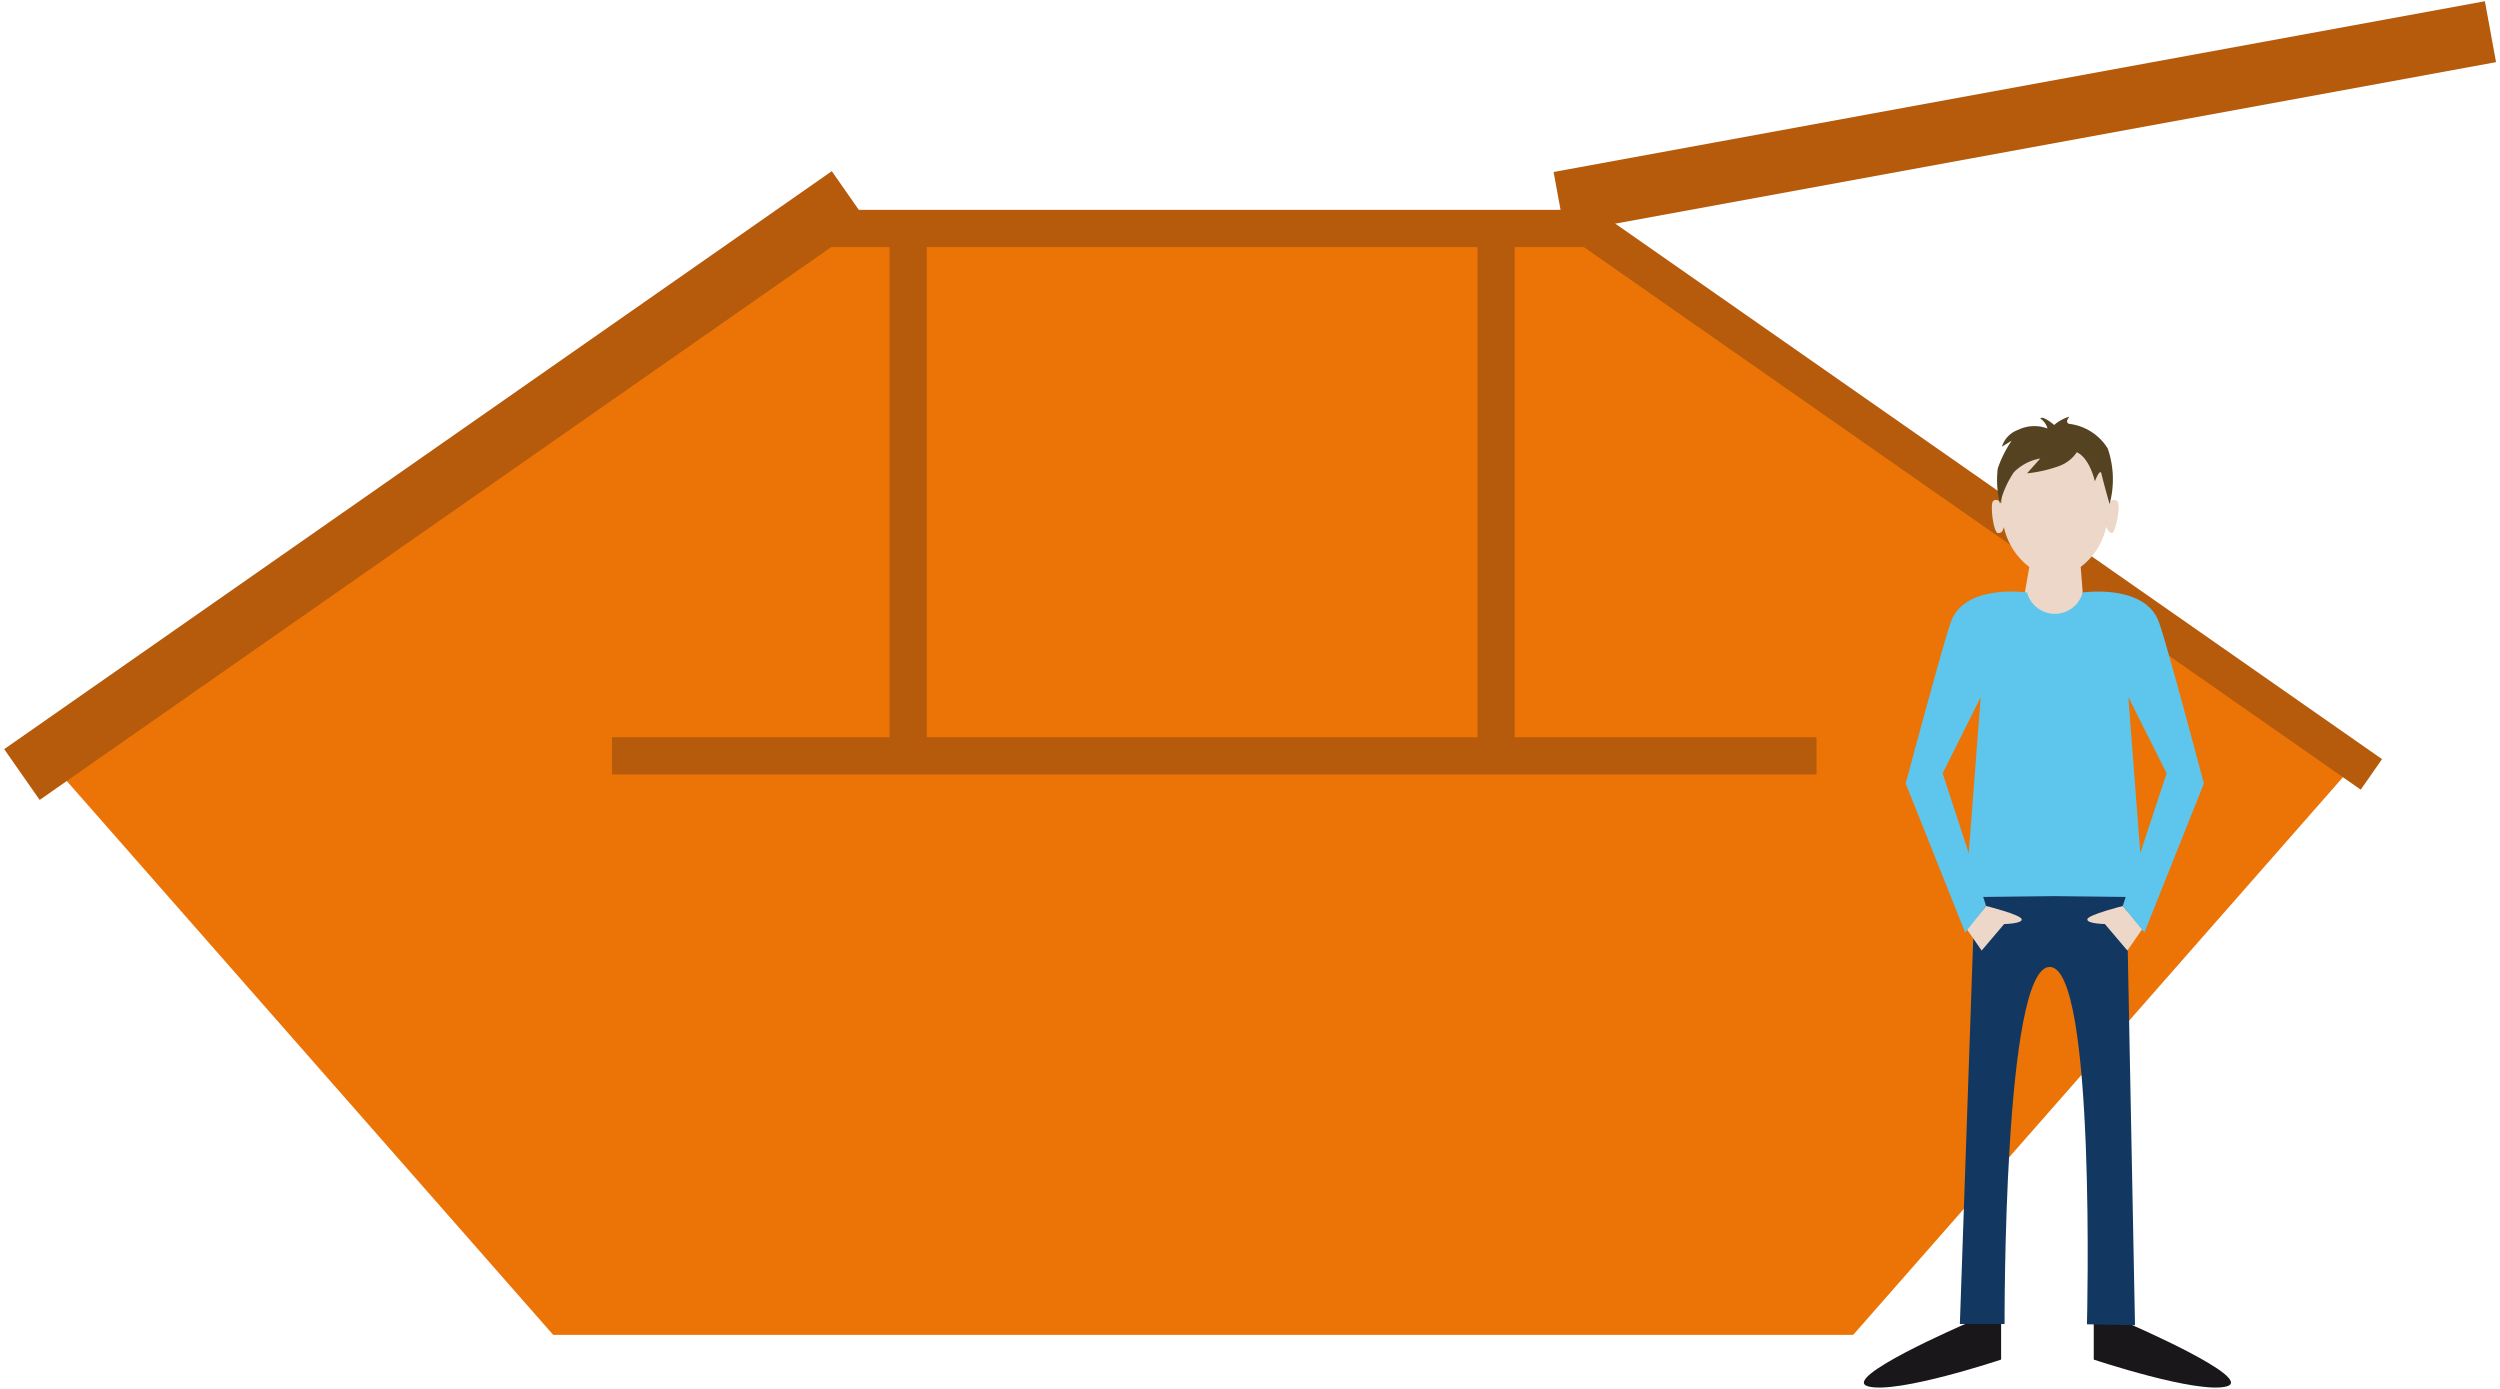 <svg xmlns="http://www.w3.org/2000/svg" width="180" height="100" viewBox="0 0 180 100">
  <title>10cbm-absetzcontainer-mit-deckel</title>
  <g id="Mitte_rechts" data-name="Mitte rechts">
    <g id="_10_cbm_Absetzcontainer_mit_Deckel" data-name="10 cbm Absetzcontainer mit Deckel">
      <g>
        <polygon points="113.68 16.22 169.86 54.63 133.43 96.11 39.83 96.11 3.4 54.63 59.59 16.22 113.68 16.22" fill="#ec7406"/>
        <rect x="64.05" y="16.66" width="2.68" height="36.79" fill="#b65b0c"/>
        <rect x="106.38" y="16.66" width="2.68" height="36.79" fill="#b65b0c"/>
        <rect x="86.08" y="11.05" width="2.68" height="86.73" transform="translate(33.01 141.84) rotate(-90)" fill="#b65b0c"/>
        <rect x="85.41" y="-10.97" width="2.68" height="54.83" transform="translate(70.3 103.2) rotate(-90)" fill="#b65b0c"/>
        <rect x="29.14" y="-1.39" width="4.46" height="72.68" transform="translate(20.68 80.69) rotate(-124.93)" fill="#b65b0c"/>
        <rect x="140.46" y="0.25" width="2.68" height="70.59" transform="translate(31.47 131.45) rotate(-55.07)" fill="#b65b0c"/>
        <rect x="143.54" y="-25.65" width="4.46" height="68.17" transform="translate(163.78 153.33) rotate(-100.39)" fill="#b65b0c"/>
        <g>
          <path d="M141.51,95.32s-9.09,3.93-7,4.5,9.57-1.93,9.57-1.93V95.32Z" fill="#1a171b"/>
          <path d="M153.32,95.32s9.09,3.93,7,4.5-9.57-1.93-9.57-1.93V95.32Z" fill="#1a171b"/>
          <path d="M152.42,36.06c-.27-.17-.47,0-.59.23-.06-2.7-1.77-4.87-3.87-4.87s-3.8,2.15-3.87,4.84c-.12-.18-.31-.37-.57-.2s0,2.32.34,2.32.34-.23.42-.43a4.91,4.91,0,0,0,1.83,2.87l-.71,4.11,4.75.22-.34-4.33a4.92,4.92,0,0,0,1.84-2.9c.08.21.21.46.43.46S152.76,36.27,152.42,36.06Z" fill="#ecd7c8"/>
          <path d="M149.53,32.56a2.6,2.6,0,0,1-1.29,1,9.68,9.68,0,0,1-2.29.52l.95-1.07A3.52,3.52,0,0,0,145,34a7,7,0,0,0-1,2.26,6.88,6.88,0,0,1-.16-2.53,8.24,8.24,0,0,1,1-2l-.7.43a1.86,1.86,0,0,1,1.14-1.2,2.7,2.7,0,0,1,2.14-.11,1.3,1.3,0,0,0-.52-.72c.19-.24,1,.47,1,.47A2.84,2.84,0,0,1,149,30c-.38.46,0,.52,0,.52a3.78,3.78,0,0,1,2.76,1.78,6.84,6.84,0,0,1,.13,4s-.45-1.58-.6-2.26c-.14-.24-.46.62-.46.62S150.48,33,149.53,32.56Z" fill="#544221"/>
          <path d="M142.18,64.44l-1.07,30.89h3.22s-.1-25.71,3.25-25.71,2.68,25.73,2.68,25.73l3.46.06-.6-31Z" fill="#123862"/>
          <path d="M152.85,65.23s-2.48.62-2.56.95,1.26.35,1.26.35l1.62,1.91,1.07-1.54Z" fill="#ecd7c8"/>
          <path d="M143,65.23s2.48.62,2.56.95-1.26.35-1.26.35l-1.62,1.91-1.07-1.54Z" fill="#ecd7c8"/>
          <path d="M155.44,44.79c-1-2.78-5.49-2.13-5.49-2.13a2.07,2.07,0,0,1-4,0s-4.49-.66-5.49,2.13c-.54,1.5-3.25,11.62-3.25,11.62l4.28,10.73L143,65.23l-.21-.65,5.13-.06,5.13.06-.21.65,1.56,1.91,4.28-10.73S156,46.29,155.44,44.79ZM139.87,55.68l2.74-5.48-.86,11.23Zm14.23,5.74-.86-11.23L156,55.68Z" fill="#5ec5ed"/>
        </g>
      </g>
    </g>
  </g>
</svg>
